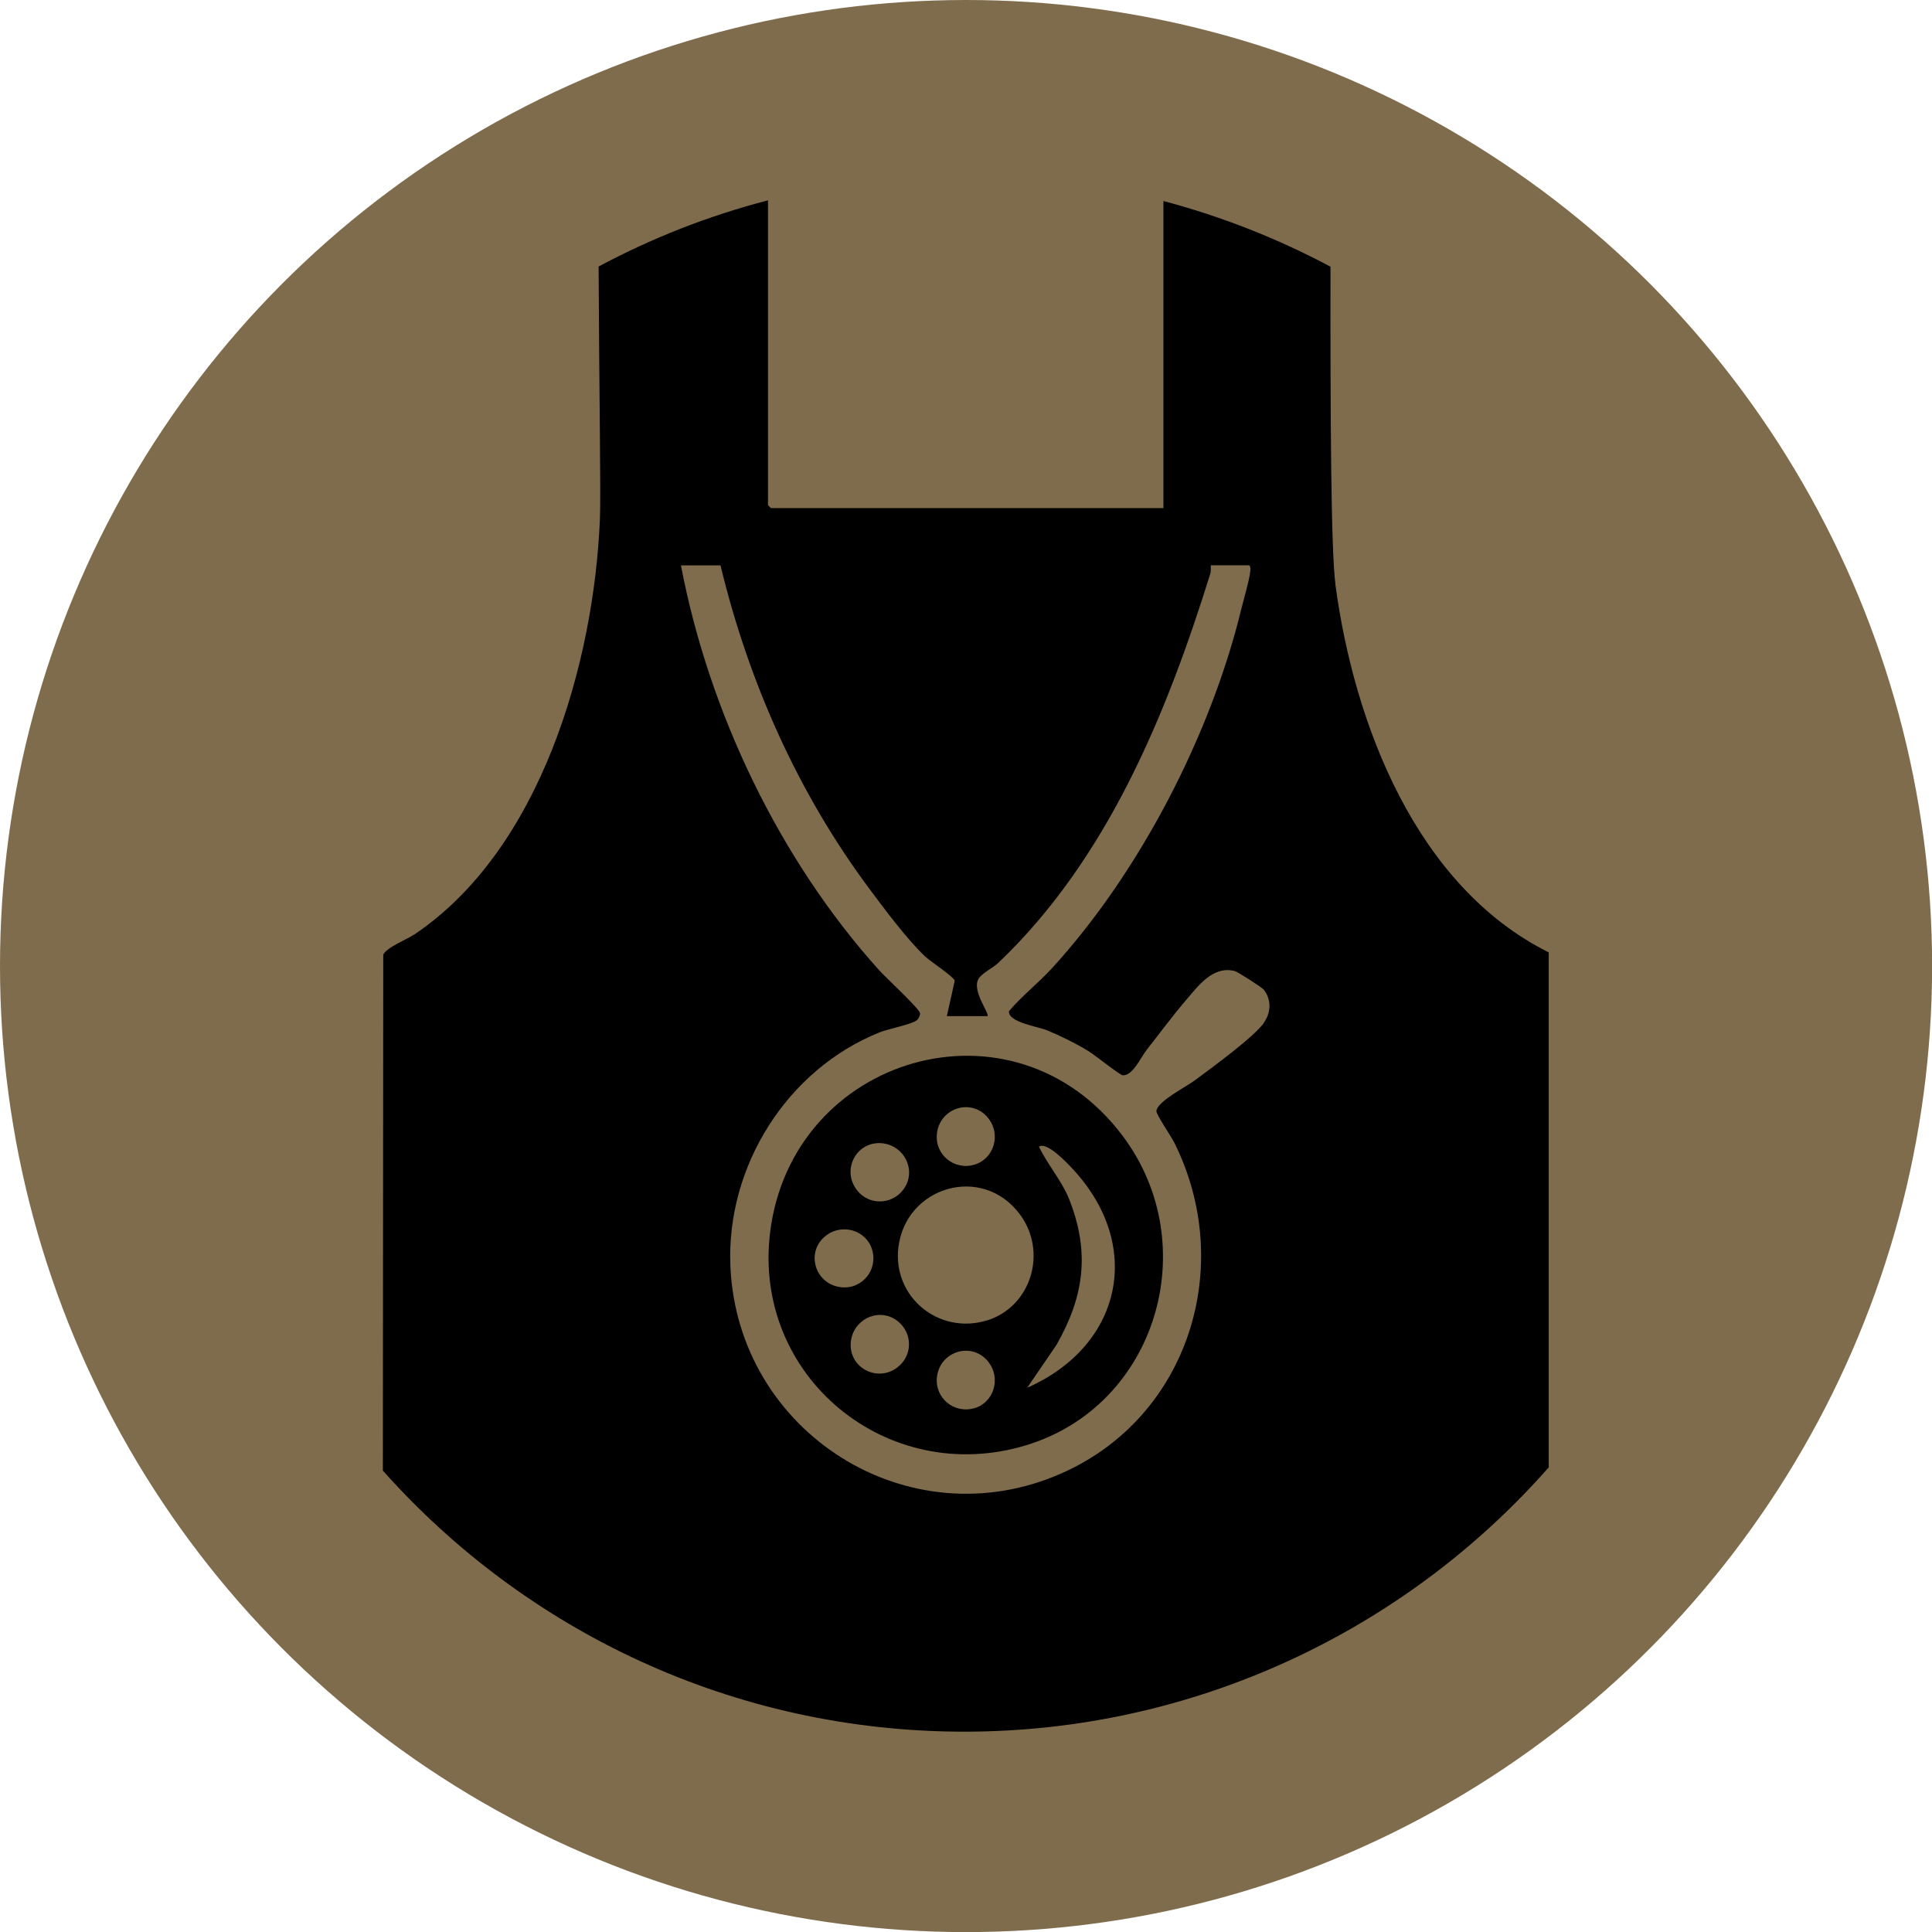 <svg viewBox="0 0 195.29 195.29" xmlns="http://www.w3.org/2000/svg" data-name="Layer 1" id="Layer_1">
  <defs>
    <style>
      .cls-1 {
        fill: #7f6c4c;
      }
    </style>
  </defs>
  <circle r="97.65" cy="97.65" cx="97.65" class="cls-1"></circle>
  <g>
    <path d="M134.99,59.06c-.46-3.39-.52-17.29-.5-32.1-5.3-2.83-10.96-5.07-16.89-6.64v31.04h-39.67l-.3-.3v-30.81c-6.02,1.56-11.75,3.82-17.12,6.69.05,12.44.24,23.07.13,25.54-.61,14.62-6,33.41-18.76,41.98-.74.49-2.9,1.35-3.14,2.06l-.04,52.13c14.41,16.19,35.4,26.39,58.78,26.39s44.66-10.34,59.07-26.72v-52.05c-13.41-6.69-19.68-23.09-21.57-37.21ZM127.76,103.4c-1.09,1.49-5.3,4.55-6.98,5.8-.88.66-3.77,2.11-3.89,3.09-.04.34,1.52,2.62,1.81,3.21,6.21,12.45,1.47,27.72-11.36,33.41-15.49,6.88-32.77-4.11-33.51-20.9-.44-10.09,5.71-19.91,15.11-23.67.86-.34,3.2-.79,3.73-1.21.2-.16.35-.48.33-.72-.03-.41-3.49-3.63-4.09-4.29-10.13-11.23-17.24-26.11-20.08-40.97h4c2.85,11.81,7.84,23.03,15.1,32.76,1.56,2.09,3.7,4.97,5.55,6.74.59.56,2.81,1.99,3.03,2.47l-.8,3.59h4.1c.26-.24-1.63-2.59-.89-3.78.37-.59,1.46-1.09,2-1.61,11.01-10.49,16.99-25.11,21.42-39.33.08-.27.04-.57.05-.85h3.9c.14.21.11.44.08.68-.08.8-.66,2.78-.89,3.72-3.09,12.75-10.31,26.7-19.18,36.37-1.37,1.49-3.03,2.78-4.31,4.3-.11,1.13,2.93,1.55,3.86,1.94,1.3.53,2.93,1.34,4.13,2.07.62.37,3.2,2.44,3.5,2.47,1.02.08,1.83-1.81,2.43-2.57,1.26-1.6,2.57-3.38,3.88-4.91,1.31-1.53,2.79-3.63,5.04-3.05.27.07,2.75,1.65,2.92,1.88.8,1.02.72,2.35,0,3.34Z"></path>
    <path d="M77.84,124.61c-1.76,14.57,11.88,25.73,25.88,21.48,13.24-4.02,18-20.29,9.77-31.26-11.07-14.77-33.49-8.1-35.65,9.78ZM94.71,114.55c.32-2.63,3.62-3.62,5.25-1.44,1.21,1.62.51,4.01-1.44,4.61-2.06.63-4.07-1.02-3.81-3.16ZM89.32,115.58c2,.29,3.2,2.48,2.24,4.27-1.02,1.9-3.6,2.16-4.93.46-1.64-2.09,0-5.12,2.7-4.73ZM84.98,130.11c-2.63-.32-3.62-3.62-1.44-5.25,1.62-1.21,4.01-.51,4.61,1.44.63,2.06-1.02,4.07-3.16,3.81ZM90.75,138.19c-2.09,1.64-5.12,0-4.73-2.7.29-2,2.48-3.2,4.27-2.24,1.9,1.02,2.16,3.6.46,4.93ZM98.52,142.33c-2.06.63-4.07-1.02-3.81-3.16.32-2.63,3.62-3.62,5.25-1.44,1.21,1.62.51,4.01-1.44,4.61ZM99.72,133.48c-4.82,1.46-9.51-2.38-8.91-7.39.74-6.15,8.46-8.45,12.27-3.36,2.83,3.78,1.19,9.37-3.36,10.76ZM103.82,140.29l2.96-4.33c2.79-4.88,3.41-9.31,1.33-14.65-.75-1.93-2.2-3.54-3.09-5.4.76-.56,2.8,1.6,3.28,2.11,7.38,7.78,5.17,18.01-4.48,22.26Z"></path>
  </g>
</svg>
